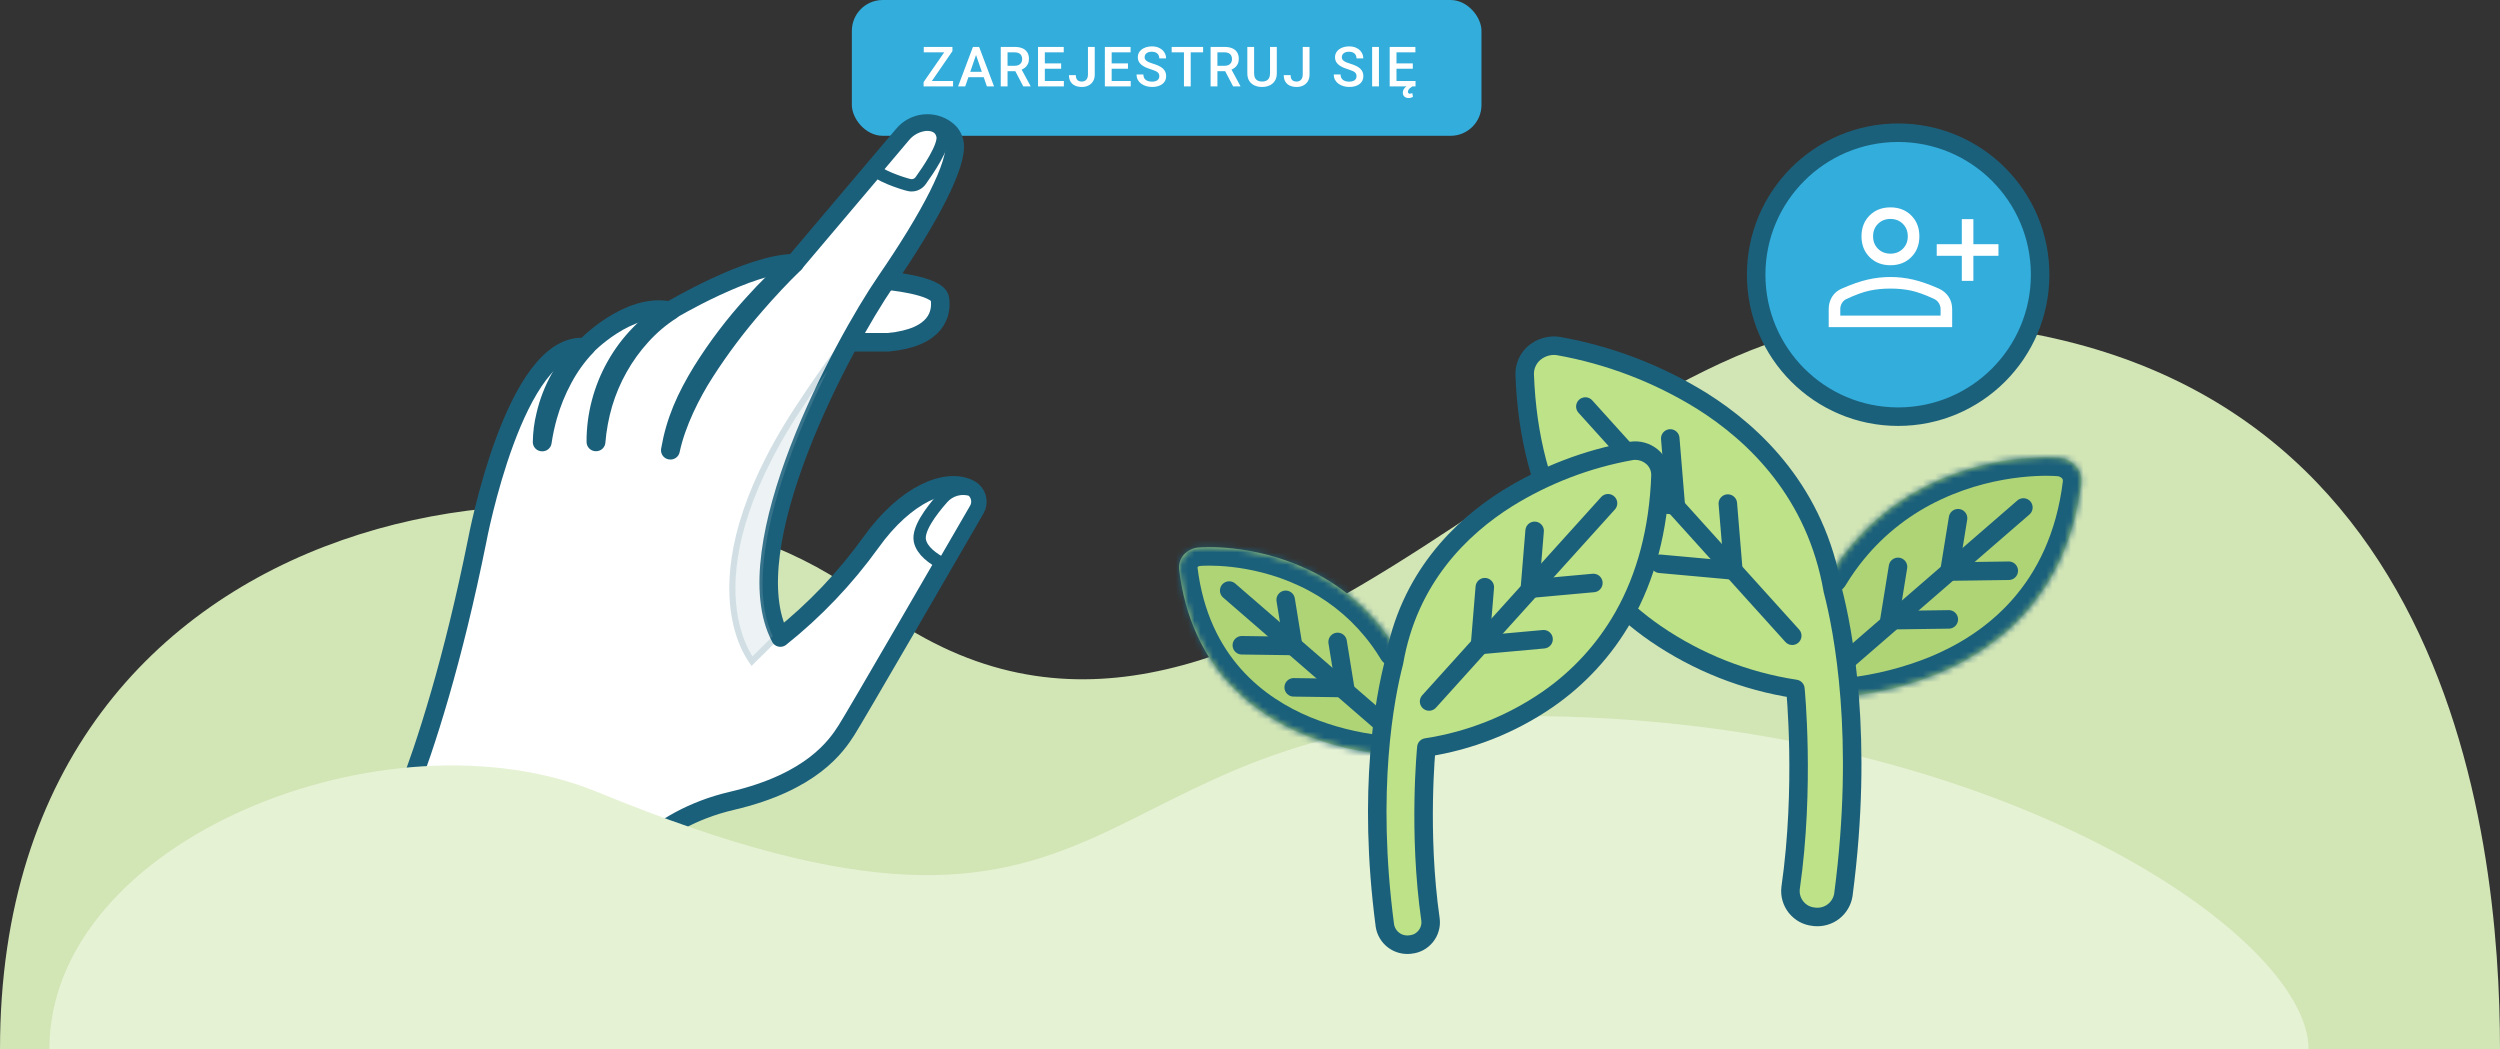 <?xml version="1.0" encoding="UTF-8"?>
<svg xmlns="http://www.w3.org/2000/svg" width="405" height="170" viewBox="0 0 405 170" fill="none">
  <rect x="0" y="0" width="405" height="170" fill="#333333" stroke="none"/>
  <path d="M305.8 52C396.773 52 405 135.147 405 170H0C0 77.812 101.073 66.469 140.296 97.08C199.204 143.055 253.391 52 305.8 52Z" fill="#D2E5B5"></path>
  <rect x="138" width="102" height="22" rx="5" fill="#33ADDC"></rect>
  <path d="M154.396 13.126V14H149.953V13.126H154.396ZM154.295 8.283L150.362 14H149.623V13.301L153.57 7.602H154.295V8.283ZM153.886 7.602V8.48H149.65V7.602H153.886ZM158.276 8.454L156.365 14H155.209L157.617 7.602H158.355L158.276 8.454ZM159.876 14L157.96 8.454L157.876 7.602H158.619L161.036 14H159.876ZM159.783 11.627V12.502H156.303V11.627H159.783ZM162.121 7.602H164.384C164.871 7.602 165.285 7.675 165.628 7.821C165.971 7.968 166.233 8.185 166.415 8.472C166.599 8.756 166.692 9.107 166.692 9.526C166.692 9.846 166.633 10.127 166.516 10.37C166.399 10.613 166.233 10.818 166.019 10.985C165.805 11.149 165.55 11.277 165.255 11.368L164.921 11.53H162.886L162.877 10.656H164.402C164.666 10.656 164.885 10.609 165.061 10.515C165.237 10.421 165.369 10.294 165.457 10.133C165.547 9.969 165.593 9.784 165.593 9.579C165.593 9.356 165.549 9.163 165.461 8.999C165.376 8.832 165.244 8.705 165.066 8.617C164.887 8.526 164.66 8.48 164.384 8.48H163.224V14H162.121V7.602ZM165.773 14L164.27 11.126L165.426 11.122L166.951 13.943V14H165.773ZM172.347 13.126V14H168.95V13.126H172.347ZM169.262 7.602V14H168.159V7.602H169.262ZM171.903 10.273V11.135H168.95V10.273H171.903ZM172.325 7.602V8.48H168.95V7.602H172.325ZM176.249 12.08V7.602H177.348V12.08C177.348 12.504 177.257 12.866 177.076 13.165C176.894 13.464 176.646 13.692 176.333 13.851C176.019 14.009 175.663 14.088 175.265 14.088C174.858 14.088 174.496 14.019 174.18 13.881C173.866 13.744 173.62 13.533 173.441 13.248C173.263 12.964 173.173 12.604 173.173 12.168H174.281C174.281 12.419 174.32 12.623 174.399 12.778C174.481 12.931 174.596 13.042 174.742 13.112C174.891 13.18 175.066 13.213 175.265 13.213C175.455 13.213 175.624 13.171 175.77 13.086C175.92 12.998 176.037 12.871 176.122 12.704C176.207 12.534 176.249 12.326 176.249 12.08ZM183.175 13.126V14H179.778V13.126H183.175ZM180.09 7.602V14H178.987V7.602H180.09ZM182.731 10.273V11.135H179.778V10.273H182.731ZM183.153 7.602V8.48H179.778V7.602H183.153ZM187.811 12.352C187.811 12.22 187.791 12.103 187.75 12.001C187.711 11.898 187.643 11.804 187.543 11.719C187.443 11.634 187.303 11.552 187.121 11.473C186.942 11.391 186.714 11.308 186.436 11.223C186.131 11.129 185.85 11.025 185.592 10.911C185.337 10.793 185.114 10.659 184.924 10.506C184.733 10.351 184.586 10.174 184.48 9.975C184.375 9.772 184.322 9.54 184.322 9.276C184.322 9.015 184.376 8.778 184.484 8.564C184.596 8.35 184.753 8.166 184.955 8.01C185.16 7.852 185.401 7.73 185.68 7.646C185.958 7.558 186.266 7.514 186.603 7.514C187.077 7.514 187.486 7.602 187.829 7.777C188.174 7.953 188.44 8.189 188.624 8.485C188.812 8.781 188.905 9.107 188.905 9.465H187.811C187.811 9.254 187.766 9.068 187.675 8.907C187.587 8.743 187.452 8.614 187.271 8.52C187.092 8.426 186.865 8.379 186.589 8.379C186.329 8.379 186.112 8.419 185.939 8.498C185.766 8.577 185.637 8.684 185.552 8.819C185.467 8.954 185.425 9.106 185.425 9.276C185.425 9.396 185.453 9.506 185.508 9.605C185.564 9.702 185.649 9.793 185.763 9.878C185.878 9.96 186.021 10.038 186.194 10.111C186.367 10.184 186.57 10.254 186.805 10.322C187.159 10.427 187.468 10.544 187.732 10.673C187.996 10.799 188.215 10.943 188.391 11.104C188.567 11.265 188.699 11.448 188.787 11.653C188.875 11.855 188.919 12.085 188.919 12.343C188.919 12.613 188.864 12.856 188.756 13.073C188.648 13.287 188.492 13.47 188.29 13.622C188.091 13.771 187.851 13.887 187.569 13.969C187.291 14.048 186.981 14.088 186.638 14.088C186.33 14.088 186.027 14.047 185.728 13.965C185.432 13.883 185.163 13.758 184.919 13.591C184.676 13.421 184.483 13.21 184.339 12.959C184.196 12.704 184.124 12.406 184.124 12.066H185.227C185.227 12.274 185.262 12.452 185.333 12.598C185.406 12.745 185.507 12.865 185.636 12.959C185.765 13.049 185.914 13.117 186.084 13.161C186.257 13.205 186.441 13.227 186.638 13.227C186.896 13.227 187.111 13.19 187.284 13.117C187.46 13.043 187.591 12.941 187.679 12.809C187.767 12.677 187.811 12.525 187.811 12.352ZM192.895 7.602V14H191.801V7.602H192.895ZM194.904 7.602V8.48H189.81V7.602H194.904ZM196.116 7.602H198.38C198.866 7.602 199.281 7.675 199.623 7.821C199.966 7.968 200.228 8.185 200.41 8.472C200.595 8.756 200.687 9.107 200.687 9.526C200.687 9.846 200.628 10.127 200.511 10.37C200.394 10.613 200.228 10.818 200.014 10.985C199.801 11.149 199.546 11.277 199.25 11.368L198.916 11.53H196.881L196.872 10.656H198.397C198.661 10.656 198.881 10.609 199.056 10.515C199.232 10.421 199.364 10.294 199.452 10.133C199.543 9.969 199.588 9.784 199.588 9.579C199.588 9.356 199.544 9.163 199.456 8.999C199.371 8.832 199.24 8.705 199.061 8.617C198.882 8.526 198.655 8.48 198.38 8.48H197.22V14H196.116V7.602ZM199.768 14L198.265 11.126L199.421 11.122L200.946 13.943V14H199.768ZM205.745 7.602H206.843V11.877C206.843 12.364 206.738 12.771 206.527 13.099C206.316 13.427 206.029 13.675 205.666 13.842C205.305 14.006 204.902 14.088 204.457 14.088C203.997 14.088 203.587 14.006 203.227 13.842C202.866 13.675 202.582 13.427 202.374 13.099C202.169 12.771 202.067 12.364 202.067 11.877V7.602H203.165V11.877C203.165 12.185 203.218 12.438 203.323 12.638C203.429 12.834 203.578 12.979 203.772 13.073C203.965 13.166 204.193 13.213 204.457 13.213C204.721 13.213 204.948 13.166 205.138 13.073C205.332 12.979 205.481 12.834 205.587 12.638C205.692 12.438 205.745 12.185 205.745 11.877V7.602ZM211.044 12.08V7.602H212.143V12.08C212.143 12.504 212.052 12.866 211.871 13.165C211.689 13.464 211.441 13.692 211.128 13.851C210.814 14.009 210.458 14.088 210.06 14.088C209.653 14.088 209.291 14.019 208.975 13.881C208.661 13.744 208.415 13.533 208.236 13.248C208.058 12.964 207.968 12.604 207.968 12.168H209.076C209.076 12.419 209.115 12.623 209.194 12.778C209.276 12.931 209.391 13.042 209.537 13.112C209.687 13.18 209.861 13.213 210.06 13.213C210.25 13.213 210.419 13.171 210.565 13.086C210.715 12.998 210.832 12.871 210.917 12.704C211.002 12.534 211.044 12.326 211.044 12.08ZM219.758 12.352C219.758 12.22 219.738 12.103 219.697 12.001C219.659 11.898 219.59 11.804 219.49 11.719C219.391 11.634 219.25 11.552 219.069 11.473C218.89 11.391 218.661 11.308 218.383 11.223C218.078 11.129 217.797 11.025 217.539 10.911C217.284 10.793 217.062 10.659 216.871 10.506C216.681 10.351 216.533 10.174 216.427 9.975C216.322 9.772 216.269 9.54 216.269 9.276C216.269 9.015 216.323 8.778 216.432 8.564C216.543 8.35 216.7 8.166 216.902 8.01C217.107 7.852 217.349 7.73 217.627 7.646C217.905 7.558 218.213 7.514 218.55 7.514C219.025 7.514 219.433 7.602 219.776 7.777C220.122 7.953 220.387 8.189 220.571 8.485C220.759 8.781 220.853 9.107 220.853 9.465H219.758C219.758 9.254 219.713 9.068 219.622 8.907C219.534 8.743 219.4 8.614 219.218 8.52C219.039 8.426 218.812 8.379 218.537 8.379C218.276 8.379 218.059 8.419 217.886 8.498C217.714 8.577 217.585 8.684 217.5 8.819C217.415 8.954 217.372 9.106 217.372 9.276C217.372 9.396 217.4 9.506 217.456 9.605C217.511 9.702 217.596 9.793 217.711 9.878C217.825 9.96 217.968 10.038 218.141 10.111C218.314 10.184 218.518 10.254 218.752 10.322C219.107 10.427 219.416 10.544 219.679 10.673C219.943 10.799 220.163 10.943 220.339 11.104C220.514 11.265 220.646 11.448 220.734 11.653C220.822 11.855 220.866 12.085 220.866 12.343C220.866 12.613 220.812 12.856 220.703 13.073C220.595 13.287 220.44 13.47 220.238 13.622C220.038 13.771 219.798 13.887 219.517 13.969C219.238 14.048 218.928 14.088 218.585 14.088C218.278 14.088 217.974 14.047 217.675 13.965C217.38 13.883 217.11 13.758 216.867 13.591C216.624 13.421 216.43 13.21 216.287 12.959C216.143 12.704 216.071 12.406 216.071 12.066H217.175C217.175 12.274 217.21 12.452 217.28 12.598C217.353 12.745 217.454 12.865 217.583 12.959C217.712 13.049 217.862 13.117 218.031 13.161C218.204 13.205 218.389 13.227 218.585 13.227C218.843 13.227 219.058 13.19 219.231 13.117C219.407 13.043 219.539 12.941 219.627 12.809C219.715 12.677 219.758 12.525 219.758 12.352ZM223.388 7.602V14H222.285V7.602H223.388ZM229.316 13.126V14H225.919V13.126H229.316ZM226.231 7.602V14H225.128V7.602H226.231ZM228.872 10.273V11.135H225.919V10.273H228.872ZM229.294 7.602V8.48H225.919V7.602H229.294ZM228.297 13.745L228.802 14C228.664 14.088 228.541 14.176 228.433 14.264C228.328 14.354 228.244 14.45 228.183 14.549C228.121 14.652 228.09 14.762 228.09 14.879C228.09 14.967 228.114 15.039 228.161 15.094C228.207 15.153 228.289 15.182 228.407 15.182C228.495 15.182 228.571 15.169 228.635 15.143C228.7 15.119 228.752 15.097 228.793 15.077L228.899 15.688C228.826 15.731 228.73 15.774 228.613 15.815C228.499 15.859 228.355 15.881 228.183 15.881C227.922 15.881 227.702 15.806 227.523 15.657C227.345 15.507 227.255 15.289 227.255 15.002C227.255 14.85 227.289 14.699 227.356 14.549C227.424 14.403 227.534 14.261 227.686 14.123C227.838 13.988 228.042 13.862 228.297 13.745Z" fill="white"></path>
  <path d="M143.465 45.444C143.465 45.444 151.975 46.16 152.273 48.425C152.571 50.691 151.918 54.686 143.881 55.45H135.556C135.556 55.45 138.049 48.531 137.926 48.294C137.804 48.057 143.465 45.444 143.465 45.444Z" fill="white" stroke="#1B607B" stroke-width="3" stroke-linecap="round" stroke-linejoin="round"></path>
  <path d="M157.122 79.242C157.395 79.389 157.635 79.59 157.829 79.833C158.023 80.075 158.166 80.354 158.25 80.653C158.334 80.952 158.357 81.265 158.317 81.573C158.278 81.882 158.177 82.179 158.02 82.447C154.107 89.213 138.534 116.104 137.132 118.29C135.523 120.793 131.597 126.698 118.565 129.736C105.534 132.775 100.161 141.542 100.161 141.542H59.997C59.997 141.542 69.457 126.518 77.31 87.54C77.31 87.54 83.383 55.165 94.807 56.24C94.807 56.24 101.77 48.904 108.553 50.335C108.553 50.335 121.405 42.643 128.71 42.643L146.32 21.832C147.155 20.832 148.339 20.189 149.632 20.035C150.924 19.882 152.226 20.23 153.27 21.007C153.987 21.515 154.474 22.287 154.624 23.154C155.163 26.552 150.68 35.136 143.56 45.51C136.439 55.885 118.745 88.796 126.422 103.284C131.978 98.855 136.902 93.685 141.058 87.917C146.741 79.944 153.423 77.275 157.122 79.242Z" fill="white" stroke="#1B607B" stroke-width="3" stroke-linecap="round" stroke-linejoin="round"></path>
  <path d="M128.671 42.639C126.346 44.649 124.151 46.805 122.098 49.093C118.975 52.505 116.171 56.197 113.72 60.121C111.09 64.424 109.395 68.2 108.58 72.942H108.632C109.57 68.49 112.015 63.695 114.145 60.38C116.625 56.506 119.391 52.823 122.418 49.36C124.284 47.2 126.655 44.645 128.719 42.669L128.671 42.639Z" stroke="#1B607B" stroke-width="3" stroke-linecap="round" stroke-linejoin="round"></path>
  <path d="M108.683 50.265C106.79 51.272 105.072 52.578 103.595 54.133C102.092 55.674 100.797 57.405 99.744 59.283C98.685 61.159 97.874 63.165 97.329 65.25C96.784 67.32 96.513 69.453 96.523 71.594H96.576C96.75 69.483 97.137 67.396 97.732 65.364C98.337 63.336 99.168 61.384 100.208 59.542C101.241 57.697 102.482 55.976 103.906 54.414C105.324 52.837 106.945 51.456 108.727 50.309L108.683 50.265Z" stroke="#1B607B" stroke-width="3" stroke-linecap="round" stroke-linejoin="round"></path>
  <path d="M94.978 56.078C93.277 57.484 91.852 59.194 90.776 61.123C89.682 63.044 88.873 65.115 88.375 67.269C88.023 68.691 87.835 70.147 87.814 71.612H87.866C88.077 70.182 88.382 68.768 88.778 67.379C89.37 65.294 90.188 63.28 91.218 61.373C92.235 59.453 93.507 57.681 95 56.105L94.978 56.078Z" stroke="#1B607B" stroke-width="3" stroke-linecap="round" stroke-linejoin="round"></path>
  <path d="M149.016 87.571C148.661 85.757 150.769 82.886 152.675 80.722C153.248 80.06 154.003 79.582 154.846 79.348C155.688 79.114 156.581 79.133 157.412 79.405C157.865 79.746 158.178 80.242 158.29 80.799C158.402 81.356 158.307 81.934 158.021 82.425L152.824 91.391C151.168 90.539 149.345 89.243 149.016 87.571Z" fill="white" stroke="#1B607B" stroke-width="2" stroke-linecap="round" stroke-linejoin="round"></path>
  <path d="M147.328 29.985C146.311 29.779 141.701 28.229 141.986 27.404L146.53 22.021C147.404 20.987 148.646 20.337 149.992 20.208H150.014H150.25C150.86 20.208 152.363 20.379 152.691 22.034C153.02 23.69 150.321 27.637 149.133 29.283C148.931 29.561 148.653 29.774 148.333 29.899C148.013 30.023 147.664 30.053 147.328 29.985Z" fill="white" stroke="#1B607B" stroke-width="2" stroke-linecap="round" stroke-linejoin="round"></path>
  <g style="mix-blend-mode:multiply" opacity="0.2">
    <path d="M121.721 106.956C121.758 107.009 121.793 107.058 121.825 107.104L125.801 103.173C124.134 99.914 123.754 95.724 124.206 91.123C124.674 86.354 126.043 81.085 127.871 75.837C130.528 68.209 134.169 60.588 137.48 54.55C134.546 58.397 131.761 62.355 129.129 66.417L129.128 66.418C119.847 80.696 118.159 91.013 118.746 97.717C119.04 101.072 119.904 103.537 120.687 105.155C121.079 105.965 121.45 106.563 121.721 106.956Z" fill="#A4C3CB"></path>
    <path d="M121.721 106.956C121.758 107.009 121.793 107.058 121.825 107.104L125.801 103.173C124.134 99.914 123.754 95.724 124.206 91.123C124.674 86.354 126.043 81.085 127.871 75.837C130.528 68.209 134.169 60.588 137.48 54.55C134.546 58.397 131.761 62.355 129.129 66.417L129.128 66.418C119.847 80.696 118.159 91.013 118.746 97.717C119.04 101.072 119.904 103.537 120.687 105.155C121.079 105.965 121.45 106.563 121.721 106.956Z" stroke="#1B607B"></path>
  </g>
  <path d="M246.868 116C321.377 116 374 151 374 170H8C8 135.906 62.865 114.365 96.753 128.296C185.113 164.62 172.358 116 246.868 116Z" fill="#E6F2D4"></path>
  <circle cx="307.5" cy="44.5" r="23" fill="#33ADDC" stroke="#1B607B" stroke-width="3"></circle>
  <path d="M317.812 45.5V41.438H313.75V39.562H317.812V35.5H319.688V39.562H323.75V41.438H319.688V45.5H317.812ZM306.25 42.969C304.875 42.969 303.75 42.531 302.875 41.656C302 40.781 301.562 39.656 301.562 38.281C301.562 36.906 302 35.781 302.875 34.906C303.75 34.031 304.875 33.594 306.25 33.594C307.625 33.594 308.75 34.031 309.625 34.906C310.5 35.781 310.938 36.906 310.938 38.281C310.938 39.656 310.5 40.781 309.625 41.656C308.75 42.531 307.625 42.969 306.25 42.969ZM296.25 53V50.062C296.25 49.333 296.432 48.672 296.797 48.078C297.161 47.484 297.688 47.042 298.375 46.75C299.938 46.062 301.328 45.578 302.547 45.297C303.766 45.016 305 44.875 306.25 44.875C307.5 44.875 308.729 45.016 309.938 45.297C311.146 45.578 312.531 46.062 314.094 46.75C314.781 47.062 315.312 47.51 315.688 48.094C316.062 48.677 316.25 49.333 316.25 50.062V53H296.25ZM298.125 51.125H314.375V50.062C314.375 49.729 314.281 49.411 314.094 49.109C313.906 48.807 313.656 48.583 313.344 48.438C311.865 47.75 310.615 47.297 309.594 47.078C308.573 46.859 307.458 46.75 306.25 46.75C305.042 46.75 303.922 46.859 302.891 47.078C301.859 47.297 300.604 47.75 299.125 48.438C298.812 48.583 298.568 48.807 298.391 49.109C298.214 49.411 298.125 49.729 298.125 50.062V51.125ZM306.25 41.094C307.062 41.094 307.734 40.828 308.266 40.297C308.797 39.766 309.062 39.094 309.062 38.281C309.062 37.469 308.797 36.797 308.266 36.266C307.734 35.734 307.062 35.469 306.25 35.469C305.438 35.469 304.766 35.734 304.234 36.266C303.703 36.797 303.438 37.469 303.438 38.281C303.438 39.094 303.703 39.766 304.234 40.297C304.766 40.828 305.438 41.094 306.25 41.094Z" fill="white"></path>
  <mask id="path-15-inside-1_5001_8917" fill="white">
    <path d="M299.638 112.787C304.52 112.24 309.308 111.013 313.869 109.159C323.258 105.265 334.914 96.743 337.168 78.285C337.222 77.778 337.168 77.271 337.022 76.791C336.875 76.311 336.621 75.871 336.288 75.484C335.901 75.07 335.448 74.75 334.941 74.51C334.448 74.284 333.901 74.15 333.341 74.137C332.94 74.097 323.458 73.377 313.215 78.178C307.974 80.605 303.346 84.18 299.692 88.634C298.491 90.088 297.411 91.621 296.438 93.235"></path>
  </mask>
  <path d="M299.638 112.787C304.52 112.24 309.308 111.013 313.869 109.159C323.258 105.265 334.914 96.743 337.168 78.285C337.222 77.778 337.168 77.271 337.022 76.791C336.875 76.311 336.621 75.871 336.288 75.484C335.901 75.07 335.448 74.75 334.941 74.51C334.448 74.284 333.901 74.15 333.341 74.137C332.94 74.097 323.458 73.377 313.215 78.178C307.974 80.605 303.346 84.18 299.692 88.634C298.491 90.088 297.411 91.621 296.438 93.235" fill="#AFD476"></path>
  <path d="M299.304 109.806C297.658 109.99 296.473 111.474 296.657 113.121C296.841 114.768 298.326 115.953 299.972 115.768L299.304 109.806ZM313.869 109.159L314.998 111.939L315.008 111.935L315.018 111.931L313.869 109.159ZM337.168 78.285L340.146 78.648L340.149 78.624L340.152 78.599L337.168 78.285ZM336.288 75.484L338.56 73.525L338.52 73.479L338.479 73.434L336.288 75.484ZM334.941 74.51L336.225 71.799L336.209 71.792L336.193 71.784L334.941 74.51ZM333.341 74.137L333.042 77.122L333.155 77.133L333.269 77.136L333.341 74.137ZM313.215 78.178L314.476 80.9L314.489 80.894L313.215 78.178ZM299.692 88.634L302.005 90.544L302.011 90.537L299.692 88.634ZM293.869 91.686C293.013 93.104 293.469 94.948 294.888 95.804C296.306 96.66 298.15 96.204 299.006 94.785L293.869 91.686ZM299.972 115.768C305.131 115.19 310.187 113.894 314.998 111.939L312.739 106.38C308.428 108.132 303.908 109.29 299.304 109.806L299.972 115.768ZM315.018 111.931C325.059 107.766 337.721 98.507 340.146 78.648L334.19 77.921C332.107 94.979 321.456 102.764 312.719 106.388L315.018 111.931ZM340.152 78.599C340.249 77.676 340.15 76.764 339.891 75.914L334.152 77.668C334.186 77.778 334.194 77.88 334.185 77.971L340.152 78.599ZM339.891 75.914C339.61 74.997 339.138 74.195 338.56 73.525L334.016 77.443C334.105 77.546 334.139 77.625 334.152 77.668L339.891 75.914ZM338.479 73.434C337.814 72.724 337.045 72.187 336.225 71.799L333.657 77.222C333.851 77.313 333.989 77.417 334.097 77.533L338.479 73.434ZM336.193 71.784C335.346 71.395 334.399 71.161 333.412 71.138L333.269 77.136C333.403 77.139 333.549 77.172 333.688 77.236L336.193 71.784ZM333.639 71.152C332.963 71.084 322.869 70.34 311.942 75.462L314.489 80.894C319.242 78.666 323.839 77.712 327.303 77.323C329.031 77.129 330.463 77.078 331.473 77.076C332.495 77.075 333.06 77.124 333.042 77.122L333.639 71.152ZM311.955 75.456C306.306 78.072 301.315 81.925 297.372 86.731L302.011 90.537C305.377 86.434 309.642 83.139 314.476 80.9L311.955 75.456ZM297.378 86.724C296.081 88.296 294.916 89.951 293.869 91.686L299.006 94.785C299.907 93.292 300.902 91.88 302.005 90.544L297.378 86.724Z" fill="#1B607B" mask="url(#path-15-inside-1_5001_8917)"></path>
  <path d="M327.79 82.211L299.062 107.107L327.79 82.211Z" fill="#AFD476"></path>
  <path d="M327.79 82.211L299.062 107.107" stroke="#1B607B" stroke-width="3" stroke-linecap="round" stroke-linejoin="round"></path>
  <path d="M315.707 100.342L306.078 100.475L307.478 91.833" stroke="#1B607B" stroke-width="3" stroke-linecap="round" stroke-linejoin="round"></path>
  <path d="M325.421 92.46L315.805 92.593L317.205 83.951" stroke="#1B607B" stroke-width="3" stroke-linecap="round" stroke-linejoin="round"></path>
  <path d="M290.079 143.864C290.012 144.411 290.052 144.971 290.212 145.505C290.359 146.038 290.626 146.532 290.973 146.972C291.319 147.399 291.746 147.759 292.226 148.025C292.72 148.292 293.253 148.452 293.8 148.505L293.987 148.532C295.08 148.639 296.161 148.332 297.028 147.665C297.881 146.998 298.468 146.025 298.628 144.945C301.989 119.458 298.588 102.053 296.907 95.612C294.187 79.861 284.344 70.378 275.675 64.937C268.567 60.536 260.685 57.521 252.442 56.054C251.762 55.948 251.069 56.001 250.402 56.188C249.735 56.374 249.122 56.708 248.588 57.148C248.068 57.575 247.668 58.122 247.388 58.735C247.108 59.349 246.988 60.015 247.001 60.682C247.361 70.725 249.695 79.607 253.936 87.089C257.457 93.304 262.352 98.626 268.233 102.667C275.008 107.308 282.73 110.362 290.853 111.602C290.853 111.602 292.44 127.447 290.079 143.851V143.864Z" fill="#BEE287" stroke="#1B607B" stroke-width="3" stroke-linecap="round" stroke-linejoin="round"></path>
  <path d="M256.828 65.859L290.344 102.989L256.828 65.859Z" fill="#AFD476"></path>
  <path d="M256.828 65.859L290.344 102.989" stroke="#1B607B" stroke-width="3" stroke-linecap="round" stroke-linejoin="round"></path>
  <path d="M268.906 91.332L280.803 92.412L279.909 81.582" stroke="#1B607B" stroke-width="3" stroke-linecap="round" stroke-linejoin="round"></path>
  <path d="M259.578 80.794L271.475 81.874L270.581 71.031" stroke="#1B607B" stroke-width="3" stroke-linecap="round" stroke-linejoin="round"></path>
  <mask id="path-26-inside-2_5001_8917" fill="white">
    <path d="M223.474 122.113C219.252 121.64 215.111 120.579 211.167 118.975C203.046 115.607 192.965 108.237 191.016 92.273C190.97 91.835 191.016 91.396 191.143 90.981C191.27 90.566 191.489 90.185 191.777 89.851C192.112 89.493 192.504 89.216 192.942 89.009C193.369 88.813 193.842 88.697 194.326 88.686C194.672 88.651 202.873 88.028 211.732 92.181C216.265 94.28 220.267 97.371 223.428 101.224C224.466 102.481 225.4 103.807 226.242 105.203"></path>
  </mask>
  <path d="M223.474 122.113C219.252 121.64 215.111 120.579 211.167 118.975C203.046 115.607 192.965 108.237 191.016 92.273C190.97 91.835 191.016 91.396 191.143 90.981C191.27 90.566 191.489 90.185 191.777 89.851C192.112 89.493 192.504 89.216 192.942 89.009C193.369 88.813 193.842 88.697 194.326 88.686C194.672 88.651 202.873 88.028 211.732 92.181C216.265 94.28 220.267 97.371 223.428 101.224C224.466 102.481 225.4 103.807 226.242 105.203" fill="#AFD476"></path>
  <path d="M223.808 119.131C225.454 119.316 226.64 120.8 226.455 122.447C226.271 124.093 224.786 125.278 223.14 125.094L223.808 119.131ZM211.167 118.975L210.037 121.754L210.027 121.75L210.017 121.746L211.167 118.975ZM191.016 92.273L188.038 92.637L188.035 92.612L188.032 92.587L191.016 92.273ZM191.777 89.851L189.505 87.892L189.545 87.846L189.586 87.801L191.777 89.851ZM192.942 89.009L191.658 86.297L191.674 86.29L191.69 86.283L192.942 89.009ZM194.326 88.686L194.625 91.671L194.512 91.682L194.398 91.685L194.326 88.686ZM211.732 92.181L210.471 94.903L210.459 94.897L211.732 92.181ZM223.428 101.224L221.114 103.134L221.108 103.126L223.428 101.224ZM228.811 103.653C229.667 105.072 229.211 106.916 227.792 107.772C226.373 108.628 224.529 108.172 223.673 106.753L228.811 103.653ZM223.14 125.094C218.641 124.59 214.232 123.46 210.037 121.754L212.296 116.196C215.991 117.698 219.864 118.689 223.808 119.131L223.14 125.094ZM210.017 121.746C201.245 118.108 190.158 110.001 188.038 92.637L193.994 91.909C195.772 106.473 204.848 113.107 212.316 116.204L210.017 121.746ZM188.032 92.587C187.943 91.733 188.034 90.89 188.274 90.105L194.012 91.858C193.998 91.903 193.997 91.937 193.999 91.959L188.032 92.587ZM188.274 90.105C188.534 89.252 188.973 88.51 189.505 87.892L194.049 91.81C194.005 91.861 194.005 91.88 194.012 91.858L188.274 90.105ZM189.586 87.801C190.199 87.146 190.907 86.653 191.658 86.297L194.226 91.72C194.101 91.779 194.024 91.84 193.968 91.9L189.586 87.801ZM191.69 86.283C192.47 85.924 193.344 85.708 194.255 85.687L194.398 91.685C194.34 91.686 194.267 91.701 194.195 91.735L191.69 86.283ZM194.028 85.701C194.65 85.638 203.463 84.991 213.005 89.464L210.459 94.897C206.397 92.993 202.467 92.177 199.503 91.844C196.529 91.511 194.605 91.673 194.625 91.671L194.028 85.701ZM212.993 89.459C217.933 91.746 222.298 95.117 225.747 99.321L221.108 103.126C218.236 99.626 214.597 96.814 210.471 94.903L212.993 89.459ZM225.741 99.314C226.877 100.689 227.896 102.136 228.811 103.653L223.673 106.753C222.905 105.478 222.055 104.273 221.114 103.134L225.741 99.314Z" fill="#1B607B" mask="url(#path-26-inside-2_5001_8917)"></path>
  <path d="M199.131 95.669L223.977 117.201L199.131 95.669Z" fill="#AFD476"></path>
  <path d="M199.131 95.669L223.977 117.201" stroke="#1B607B" stroke-width="3" stroke-linecap="round" stroke-linejoin="round"></path>
  <path d="M209.578 111.349L217.906 111.465L216.695 103.99" stroke="#1B607B" stroke-width="3" stroke-linecap="round" stroke-linejoin="round"></path>
  <path d="M201.176 104.532L209.492 104.648L208.281 97.173" stroke="#1B607B" stroke-width="3" stroke-linecap="round" stroke-linejoin="round"></path>
  <path d="M231.743 148.99C231.801 149.463 231.766 149.947 231.627 150.409C231.501 150.87 231.27 151.297 230.97 151.677C230.67 152.047 230.301 152.358 229.886 152.589C229.459 152.819 228.998 152.958 228.525 153.004L228.363 153.027C227.417 153.119 226.483 152.854 225.733 152.277C224.995 151.701 224.488 150.859 224.349 149.924C221.443 127.882 224.384 112.829 225.837 107.258C228.19 93.636 236.703 85.435 244.2 80.729C250.348 76.923 257.165 74.316 264.293 73.047C264.881 72.955 265.481 73.001 266.058 73.162C266.635 73.324 267.165 73.612 267.627 73.993C268.076 74.362 268.422 74.835 268.665 75.365C268.907 75.896 269.011 76.473 268.999 77.049C268.688 85.735 266.669 93.417 263.001 99.888C259.956 105.263 255.723 109.865 250.636 113.36C244.777 117.374 238.098 120.015 231.074 121.088C231.074 121.088 229.701 134.791 231.743 148.978V148.99Z" fill="#BEE287" stroke="#1B607B" stroke-width="3" stroke-linecap="round" stroke-linejoin="round"></path>
  <path d="M260.5 81.527L231.514 113.639L260.5 81.527Z" fill="#AFD476"></path>
  <path d="M260.5 81.527L231.514 113.639" stroke="#1B607B" stroke-width="3" stroke-linecap="round" stroke-linejoin="round"></path>
  <path d="M250.055 103.557L239.766 104.491L240.539 95.125" stroke="#1B607B" stroke-width="3" stroke-linecap="round" stroke-linejoin="round"></path>
  <path d="M258.125 94.443L247.836 95.377L248.609 86" stroke="#1B607B" stroke-width="3" stroke-linecap="round" stroke-linejoin="round"></path>
</svg>
